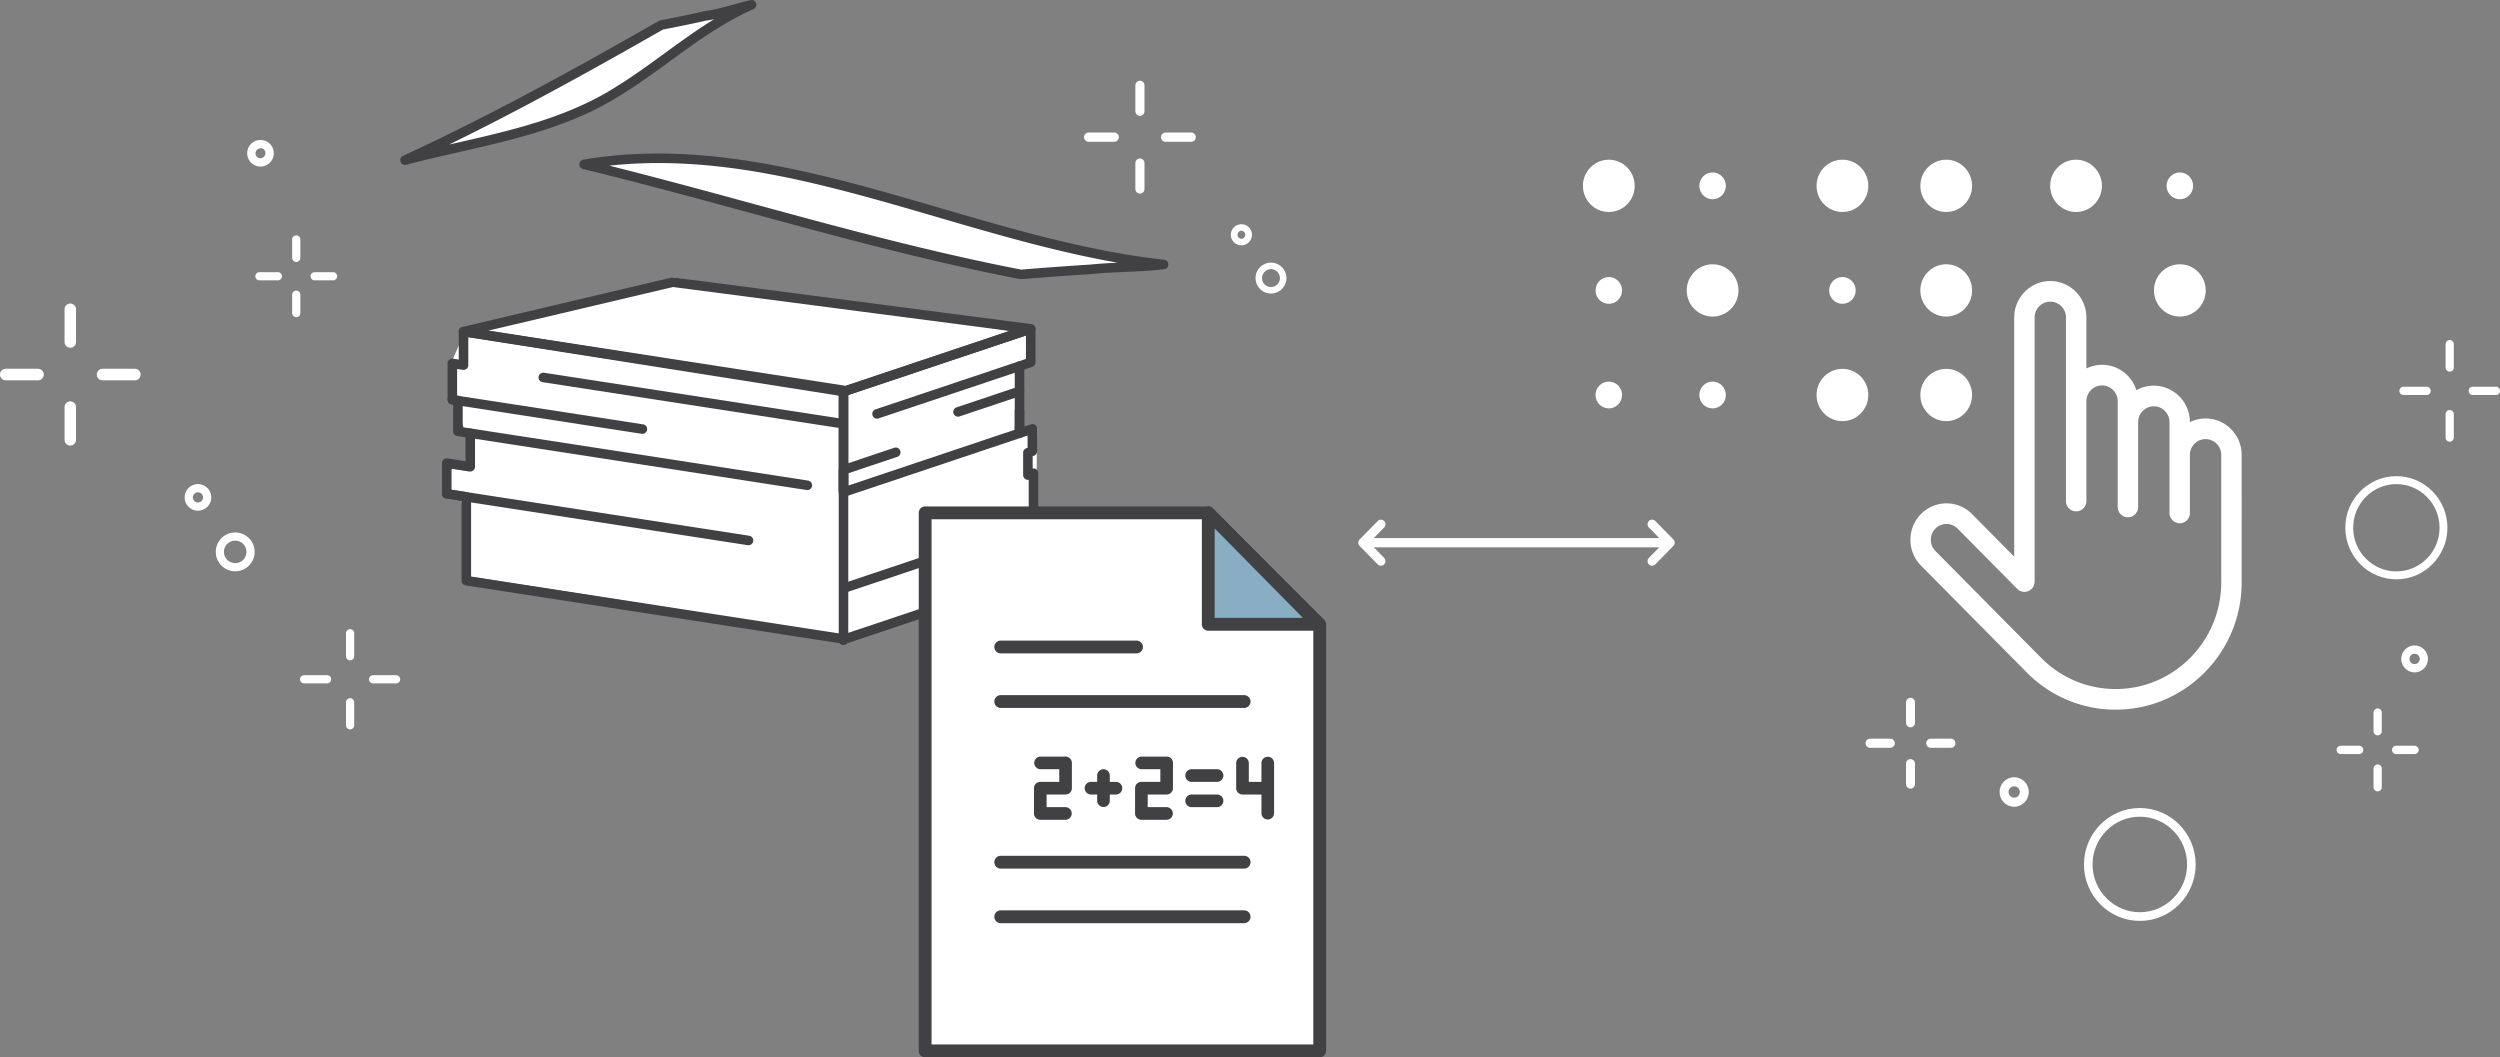 <svg xmlns="http://www.w3.org/2000/svg" width="550.564" height="232.844" viewBox="350 3375.156 550.564 232.844"><rect x="350" y="3375.156" width="550.564" height="232.844" fill="#808080" stroke="none"/><g data-name="Group 505"><g data-name="Group 415"><path d="m498.277 3436.257 74.051 11.776 4.793-1.495.198 9.422-3.13-1.168-.716 15.008 4.928-.192-.365 32.564-42.61 12.82-81.68-12.854-2.103-16.657-3.417-.527 1.211-6.582 3.962.613 1.211-8.423h-2.1l-2.732-8.416v-7.999l2.136-4.926 46.363-12.964Z" fill="#fff" fill-rule="evenodd" data-name="Path 1497"/><g data-name="Group 414"><g data-name="Group 413" transform="translate(438.146 3375.156)" clip-path="url(&quot;#a&quot;)"><path d="M139.454 128.03c-.58 0-1.05-.47-1.05-1.05V105.66a1.052 1.052 0 0 1-1.23-1.035v-4.923c0-.45.287-.852.716-.996l.263-.089v-2.706l-1.44.484a1.05 1.05 0 0 1-1.386-.997v-4.922a1.05 1.05 0 1 1 2.102 0v3.462l1.441-.483a1.05 1.05 0 0 1 1.385.996v4.922c0 .452-.289.853-.717.997l-.264.089v2.718a1.05 1.05 0 0 1 1.231 1.035v22.767c0 .58-.47 1.05-1.05 1.05" fill="#414042" fill-rule="evenodd" data-name="Path 1498"/><path d="M122.841 91.757a1.05 1.05 0 0 1-.333-2.047l13.536-4.537a1.051 1.051 0 0 1 .667 1.993l-13.536 4.536c-.11.037-.223.055-.334.055" fill="#414042" fill-rule="evenodd" data-name="Path 1499"/><path d="M97.658 141.774c-.053 0-.107-.005-.161-.013l-83.109-12.84a1.05 1.05 0 0 1-.89-1.038v-17.559l-3.418-.527c-.511-.08-.89-.52-.89-1.038v-6.77a1.051 1.051 0 0 1 1.211-1.037l3.962.611v-6.158a1.051 1.051 0 0 1 2.101 0v7.385c0 .306-.133.597-.366.797-.233.2-.541.287-.845.24l-3.96-.611v4.641l3.416.529c.512.078.89.52.89 1.038v17.558l82.219 12.702a1.051 1.051 0 0 1-.16 2.09" fill="#414042" fill-rule="evenodd" data-name="Path 1500"/><path d="M97.614 142.052c-.58 0-1.05-.47-1.05-1.05v-37.534c0-.451.287-.853.716-.997l11.517-3.859a1.051 1.051 0 0 1 .668 1.993l-10.8 3.619v36.778c0 .58-.471 1.05-1.051 1.05" fill="#414042" fill-rule="evenodd" data-name="Path 1501"/><path d="M76.694 120.077c-.053 0-.107-.005-.161-.013L10.08 109.798a1.052 1.052 0 0 1 .321-2.077l66.453 10.266a1.051 1.051 0 0 1-.16 2.09" fill="#414042" fill-rule="evenodd" data-name="Path 1502"/><path d="M97.614 109.156c-.58 0-1.05-.47-1.05-1.05v-21.25l-81.58-12.604v6.158a1.053 1.053 0 0 1-1.212 1.038l-1.25-.193v5.872l.34.053c.513.08.891.52.891 1.038v5.868l76.058 11.75a1.05 1.05 0 1 1-.32 2.077L12.54 96.025a1.05 1.05 0 0 1-.89-1.038V89.12l-.34-.054a1.05 1.05 0 0 1-.89-1.038V80.03a1.05 1.05 0 0 1 1.21-1.04l1.25.194v-6.158a1.051 1.051 0 0 1 1.212-1.038l83.681 12.927c.513.08.89.52.89 1.04v22.15c0 .58-.47 1.051-1.05 1.051" fill="#414042" fill-rule="evenodd" data-name="Path 1503"/><path d="M97.614 109.44a1.05 1.05 0 0 1-1.05-1.05V86.24c0-.452.287-.854.716-.997l41.225-13.816a1.05 1.05 0 0 1 1.385.997v7.383c0 .452-.29.853-.717.997l-1.744.584v14.011c0 .452-.29.853-.718.997l-38.764 12.99a1.054 1.054 0 0 1-.333.055m1.05-22.446v19.935l36.663-12.287V80.632c0-.452.289-.853.717-.997l1.744-.584v-5.167L98.664 86.995Z" fill="#414042" fill-rule="evenodd" data-name="Path 1504"/><path d="M57.49 5.506C38.961 16.086 20.341 26.392 1.05 35.27c16.081-4.261 32.767-6.188 47.07-15.284C57.973 13.911 66.426 5.888 77.35 1.051c-3.521.825-6.876 2.007-10.04 2.427-5.058 1.134-9.82 2.028-9.82 2.028" fill="#fff" fill-rule="evenodd" data-name="Path 1505"/><path d="M1.05 36.32a1.051 1.051 0 0 1-.438-2.005c19.502-8.974 38.612-19.588 56.358-29.72.101-.058.212-.1.327-.121.047-.008 4.804-.905 9.785-2.02.03-.007.06-.012.091-.017 1.945-.259 3.98-.82 6.135-1.414 1.232-.34 2.507-.691 3.804-.996a1.05 1.05 0 0 1 .666 1.985c-6.743 2.985-12.66 7.298-18.382 11.47-3.446 2.51-7.01 5.108-10.725 7.398-10.97 6.977-23.496 9.829-35.61 12.587-3.861.88-7.854 1.788-11.74 2.818-.09.024-.18.036-.27.036M57.859 6.507c-14.934 8.525-30.834 17.389-47.132 25.337l1.868-.426c11.939-2.718 24.285-5.53 34.96-12.32 3.66-2.254 7.189-4.827 10.603-7.315 3.523-2.569 7.12-5.19 10.954-7.542-.54.109-1.078.2-1.615.273-4.463.999-8.734 1.82-9.638 1.993" fill="#414042" fill-rule="evenodd" data-name="Path 1506"/><path d="M98.23 130.405a1.05 1.05 0 0 1-.334-2.047l29.534-9.898a1.052 1.052 0 0 1 .668 1.993l-29.535 9.897c-.11.038-.223.055-.334.055" fill="#414042" fill-rule="evenodd" data-name="Path 1507"/><path d="M96.384 94.2c-.053 0-.107-.005-.161-.013L31.347 84.164a1.05 1.05 0 1 1 .321-2.077L96.544 92.11a1.051 1.051 0 0 1-.16 2.09" fill="#414042" fill-rule="evenodd" data-name="Path 1508"/><path d="M53.326 95.545c-.053 0-.107-.004-.161-.012L11.31 89.066a1.05 1.05 0 1 1 .32-2.076l41.855 6.466a1.051 1.051 0 0 1-.16 2.09" fill="#414042" fill-rule="evenodd" data-name="Path 1509"/><path d="M104.997 92.2a1.052 1.052 0 0 1-.333-2.047l31.38-10.517a1.052 1.052 0 0 1 .667 1.993l-31.38 10.516c-.11.038-.223.055-.334.055" fill="#414042" fill-rule="evenodd" data-name="Path 1510"/><path d="M97.614 87.29c-.055 0-.11-.004-.164-.013L13.77 74.064a1.05 1.05 0 0 1-.079-2.06L59.753 61.12c.124-.03.252-.036.378-.02l78.844 10.281a1.05 1.05 0 0 1 .198 2.038L97.948 87.236c-.108.036-.22.055-.334.055M19.37 72.82l78.152 12.34 36.66-12.285-74.134-9.666-40.678 9.61Z" fill="#414042" fill-rule="evenodd" data-name="Path 1511"/><path d="M136.676 60.431c-32.789-6.339-63.904-16.408-96.196-24.229 42.926-7.33 84.445 17.288 127.61 22.045-5.219.635-10.89.527-16.012 1.065-8.036.51-15.402 1.12-15.402 1.12" fill="#fff" fill-rule="evenodd" data-name="Path 1512"/><path d="M136.676 61.482a1.08 1.08 0 0 1-.2-.02c-20.36-3.936-40.405-9.397-59.79-14.679-11.893-3.24-24.19-6.59-36.454-9.56a1.052 1.052 0 0 1 .07-2.057c26.598-4.54 53.064 3.19 78.66 10.666 16.063 4.692 32.674 9.544 49.243 11.37a1.05 1.05 0 0 1 .011 2.087c-2.818.343-5.782.474-8.648.6-2.466.108-5.017.22-7.38.469l-.043.003a900.659 900.659 0 0 0-15.382 1.117c-.03.002-.058.004-.087.004M46.029 36.487c10.522 2.634 21.014 5.492 31.209 8.269 19.303 5.259 39.261 10.696 59.496 14.616 1.072-.088 7.924-.642 15.256-1.107 1.943-.204 3.985-.316 6.003-.41-13.39-2.343-26.68-6.227-39.62-10.006-12.735-3.72-25.903-7.566-38.848-9.829-12.266-2.144-23.284-2.652-33.496-1.533" fill="#414042" fill-rule="evenodd" data-name="Path 1513"/><path d="M96.563 140.831c0-.452.29-.853.717-.996l20.814-6.976a1.052 1.052 0 0 1 .668 1.993l-20.098 6.736" fill="#414042" fill-rule="evenodd" data-name="Path 1514"/><path d="M115.596 112.942h62.348l24.545 24.546v93.945h-86.893v-118.49Z" fill="#fff" fill-rule="evenodd" data-name="Path 1515"/><path d="M202.49 232.844h-86.894a1.41 1.41 0 0 1-1.41-1.41V112.941c0-.779.63-1.41 1.41-1.41h62.348c.374 0 .733.148.998.412l24.545 24.546c.264.265.413.623.413.997v93.946c0 .78-.631 1.41-1.41 1.41m-85.483-2.82h84.072V138.07l-23.718-23.719h-60.354v115.67Z" fill="#414042" fill-rule="evenodd" data-name="Path 1516"/><path d="M202.162 137.487h-24.218v-24.545l24.218 24.545Z" fill="#89aec4" fill-rule="evenodd" data-name="Path 1517"/><path d="M202.161 138.898h-24.217a1.41 1.41 0 0 1-1.41-1.41v-24.546a1.41 1.41 0 0 1 2.414-.99l24.218 24.544a1.412 1.412 0 0 1-1.005 2.402m-22.807-2.821h19.435l-19.435-19.698v19.698Z" fill="#414042" fill-rule="evenodd" data-name="Path 1518"/><path d="M185.843 155.908h-53.602a1.41 1.41 0 0 1 0-2.82h53.602a1.41 1.41 0 0 1 0 2.82" fill="#414042" fill-rule="evenodd" data-name="Path 1519"/><path d="M185.843 203.305h-53.602a1.41 1.41 0 0 1 0-2.821h53.602a1.41 1.41 0 1 1 0 2.821" fill="#414042" fill-rule="evenodd" data-name="Path 1520"/><path d="M162.145 143.892h-29.903a1.41 1.41 0 1 1 0-2.821h29.903a1.41 1.41 0 0 1 0 2.82" fill="#414042" fill-rule="evenodd" data-name="Path 1521"/><path d="M185.843 191.288h-53.602a1.41 1.41 0 0 1 0-2.821h53.602a1.41 1.41 0 1 1 0 2.82" fill="#414042" fill-rule="evenodd" data-name="Path 1522"/><path d="M140.952 180.537h5.567a1.392 1.392 0 0 0 0-2.783h-4.175v-2.784h4.175c.768 0 1.39-.625 1.39-1.39v-5.567c0-.766-.622-1.392-1.39-1.392h-5.567a1.393 1.393 0 0 0 0 2.783h4.175v2.783h-4.175c-.77 0-1.392.625-1.392 1.392v5.566c0 .767.622 1.392 1.392 1.392" fill="#414042" fill-rule="evenodd" data-name="Path 1523"/><path d="M163.217 172.187c-.77 0-1.392.625-1.392 1.392v5.566c0 .767.623 1.392 1.392 1.392h5.567a1.392 1.392 0 0 0 0-2.783h-4.175v-2.784h4.175c.769 0 1.39-.625 1.39-1.39v-5.567c0-.766-.621-1.392-1.39-1.392h-5.567a1.393 1.393 0 0 0 0 2.783h4.175v2.783h-4.175Z" fill="#414042" fill-rule="evenodd" data-name="Path 1524"/><path d="M152.085 174.971h1.391v1.392a1.392 1.392 0 0 0 2.783 0v-1.392h1.392a1.392 1.392 0 0 0 0-2.783h-1.392v-1.392c0-.766-.622-1.392-1.392-1.392-.768 0-1.39.626-1.39 1.392v1.392h-1.392a1.392 1.392 0 0 0 0 2.783" fill="#414042" fill-rule="evenodd" data-name="Path 1525"/><path d="M174.35 172.187h5.567a1.392 1.392 0 0 0 0-2.783h-5.566a1.393 1.393 0 1 0 0 2.783" fill="#414042" fill-rule="evenodd" data-name="Path 1526"/><path d="M174.35 177.754h5.567a1.392 1.392 0 0 0 0-2.783h-5.566a1.393 1.393 0 1 0 0 2.783" fill="#414042" fill-rule="evenodd" data-name="Path 1527"/><path d="M185.483 174.971h4.175v4.175a1.393 1.393 0 0 0 2.783 0v-11.133a1.392 1.392 0 0 0-2.783 0v4.175h-2.783v-4.175a1.393 1.393 0 0 0-2.784 0v5.566c0 .767.623 1.392 1.392 1.392" fill="#414042" fill-rule="evenodd" data-name="Path 1528"/></g></g></g><g data-name="Group 417"><g data-name="Group 416" transform="translate(350 3405.98)" clip-path="url(&quot;#b&quot;)"><path d="M15.48 45.76a1.27 1.27 0 0 1-1.264-1.278v-7.181a1.27 1.27 0 0 1 1.263-1.277 1.27 1.27 0 0 1 1.264 1.277v7.181a1.27 1.27 0 0 1-1.264 1.277" fill="#fff" fill-rule="evenodd" data-name="Path 1529"/><path d="M15.48 67.306a1.27 1.27 0 0 1-1.264-1.277v-7.182a1.27 1.27 0 0 1 1.263-1.277 1.27 1.27 0 0 1 1.264 1.277v7.182a1.27 1.27 0 0 1-1.264 1.277" fill="#fff" fill-rule="evenodd" data-name="Path 1530"/><path d="M29.695 52.942h-7.107a1.27 1.27 0 0 1-1.264-1.277 1.27 1.27 0 0 1 1.264-1.277h7.107a1.27 1.27 0 0 1 1.264 1.277 1.27 1.27 0 0 1-1.264 1.277" fill="#fff" fill-rule="evenodd" data-name="Path 1531"/><path d="M8.372 52.942H1.264A1.27 1.27 0 0 1 0 51.665a1.27 1.27 0 0 1 1.264-1.277h7.108a1.27 1.27 0 0 1 1.263 1.277 1.27 1.27 0 0 1-1.263 1.277" fill="#fff" fill-rule="evenodd" data-name="Path 1532"/><path d="M77.1 114.604a.901.901 0 0 1-.9-.9v-5.068a.9.9 0 0 1 1.802 0v5.067a.901.901 0 0 1-.901.901" fill="#fff" fill-rule="evenodd" data-name="Path 1533"/><path d="M77.1 129.806a.901.901 0 0 1-.9-.9v-5.068a.9.9 0 0 1 1.802 0v5.067a.901.901 0 0 1-.901.901" fill="#fff" fill-rule="evenodd" data-name="Path 1534"/><path d="M87.235 119.672h-5.067a.901.901 0 0 1 0-1.802h5.067a.9.9 0 1 1 0 1.802" fill="#fff" fill-rule="evenodd" data-name="Path 1535"/><path d="M72.033 119.672h-5.067a.901.901 0 0 1 0-1.802h5.067a.9.9 0 1 1 0 1.802" fill="#fff" fill-rule="evenodd" data-name="Path 1536"/><path d="M43.596 81.641a2.931 2.931 0 0 1-2.928-2.927 2.931 2.931 0 0 1 2.928-2.928 2.931 2.931 0 0 1 2.928 2.928 2.931 2.931 0 0 1-2.928 2.927m0-4.054a1.127 1.127 0 1 0 1.126 1.126c0-.62-.505-1.126-1.126-1.126" fill="#fff" fill-rule="evenodd" data-name="Path 1537"/><path d="M51.797 94.993a4.284 4.284 0 0 1-4.279-4.28c0-2.359 1.92-4.278 4.279-4.278 2.36 0 4.279 1.92 4.279 4.279 0 2.36-1.92 4.279-4.28 4.279m0-6.757a2.48 2.48 0 0 0-2.476 2.478 2.48 2.48 0 0 0 2.477 2.477 2.48 2.48 0 0 0 2.477-2.477 2.48 2.48 0 0 0-2.477-2.478" fill="#fff" fill-rule="evenodd" data-name="Path 1538"/><path d="M65.246 33.17c.498 0 .901.403.901.901v4.054a.9.9 0 0 1-1.802 0V34.07c0-.498.404-.9.901-.9" fill="#fff" fill-rule="evenodd" data-name="Path 1539"/><path d="M65.246 21.009c.498 0 .901.403.901.9v4.054a.9.9 0 0 1-1.802 0V21.91c0-.498.404-.901.901-.901" fill="#fff" fill-rule="evenodd" data-name="Path 1540"/><path d="M57.138 29.116h4.054a.901.901 0 1 1 0 1.802h-4.054a.9.9 0 1 1 0-1.802" fill="#fff" fill-rule="evenodd" data-name="Path 1541"/><path d="M69.3 29.116h4.054a.901.901 0 1 1 0 1.802H69.3a.9.9 0 1 1 0-1.802" fill="#fff" fill-rule="evenodd" data-name="Path 1542"/><path d="M59.132.59a2.931 2.931 0 0 1 .571 4.101 2.931 2.931 0 0 1-4.1.572 2.931 2.931 0 0 1-.572-4.101A2.931 2.931 0 0 1 59.132.59M56.69 3.825a1.127 1.127 0 0 0 1.357-1.797 1.127 1.127 0 0 0-1.357 1.797" fill="#fff" fill-rule="evenodd" data-name="Path 1543"/></g></g><g data-name="Group 421"><g data-name="Group 420" transform="translate(864.575 3450.042)" clip-path="url(&quot;#c&quot;)"><path d="M24.911 6.967a.91.91 0 0 1-.904-.914V.913A.91.91 0 0 1 24.911 0c.5 0 .905.41.905.914v5.14a.91.91 0 0 1-.905.913" fill="#fff" fill-rule="evenodd" data-name="Path 1572"/><path d="M24.911 22.387a.91.91 0 0 1-.904-.914v-5.14a.91.91 0 0 1 .904-.914c.5 0 .905.41.905.914v5.14a.91.91 0 0 1-.905.914" fill="#fff" fill-rule="evenodd" data-name="Path 1573"/><path d="M35.085 12.107h-5.087a.91.91 0 0 1-.904-.914.91.91 0 0 1 .904-.914h5.087c.5 0 .904.41.904.914a.91.91 0 0 1-.904.914" fill="#fff" fill-rule="evenodd" data-name="Path 1574"/><path d="M19.825 12.107h-5.087a.91.91 0 0 1-.904-.914.91.91 0 0 1 .904-.914h5.087c.499 0 .904.41.904.914a.91.91 0 0 1-.904.914" fill="#fff" fill-rule="evenodd" data-name="Path 1575"/><path d="M9.043 87.065a.91.91 0 0 1-.904-.914v-4.112a.91.91 0 0 1 .904-.913c.5 0 .904.409.904.913v4.112a.91.91 0 0 1-.904.914" fill="#fff" fill-rule="evenodd" data-name="Path 1576"/><path d="M9.043 99.4a.91.91 0 0 1-.904-.914v-4.111a.91.91 0 0 1 .904-.914c.5 0 .904.41.904.914v4.111a.91.91 0 0 1-.904.914" fill="#fff" fill-rule="evenodd" data-name="Path 1577"/><path d="M17.182 91.177h-4.07a.91.91 0 0 1-.904-.914.91.91 0 0 1 .904-.914h4.07c.499 0 .904.41.904.914a.91.91 0 0 1-.904.914" fill="#fff" fill-rule="evenodd" data-name="Path 1578"/><path d="M4.974 91.177H.904A.91.91 0 0 1 0 90.263a.91.91 0 0 1 .904-.914h4.07c.499 0 .904.41.904.914a.91.91 0 0 1-.904.914" fill="#fff" fill-rule="evenodd" data-name="Path 1579"/><path d="M17.182 73.194c-1.62 0-2.94-1.333-2.94-2.97 0-1.637 1.32-2.97 2.94-2.97 1.62 0 2.939 1.333 2.939 2.97 0 1.637-1.319 2.97-2.94 2.97m0-4.112c-.622 0-1.13.513-1.13 1.142 0 .63.508 1.142 1.13 1.142.624 0 1.131-.512 1.131-1.142 0-.63-.507-1.142-1.13-1.142" fill="#fff" fill-rule="evenodd" data-name="Path 1580"/><path d="M13.165 52.695c-6.199 0-11.242-5.096-11.242-11.359s5.043-11.359 11.242-11.359c6.199 0 11.242 5.096 11.242 11.36 0 6.262-5.043 11.358-11.242 11.358m0-20.97c-5.245 0-9.512 4.312-9.512 9.611 0 5.3 4.267 9.612 9.512 9.612s9.512-4.312 9.512-9.612-4.267-9.61-9.512-9.61" fill="#fff" fill-rule="evenodd" data-name="Path 1581"/></g></g><g data-name="Group 498"><g data-name="Group 497" transform="translate(698.6 3410.325)" clip-path="url(&quot;#d&quot;)"><path d="M57.149 46.06c3.147 0 5.699 2.578 5.699 5.759 0 3.18-2.552 5.758-5.7 5.758-3.147 0-5.699-2.578-5.699-5.758s2.552-5.759 5.7-5.759" fill="#fff" fill-rule="evenodd" data-name="Path 1841"/><path d="M80.008 46.06c3.147 0 5.699 2.578 5.699 5.759 0 3.18-2.552 5.758-5.7 5.758-3.147 0-5.699-2.578-5.699-5.758s2.552-5.759 5.7-5.759" fill="#fff" fill-rule="evenodd" data-name="Path 1842"/><path d="M80.008 23.03c3.147 0 5.699 2.578 5.699 5.759 0 3.18-2.552 5.758-5.7 5.758-3.147 0-5.699-2.578-5.699-5.758s2.552-5.759 5.7-5.759" fill="#fff" fill-rule="evenodd" data-name="Path 1843"/><path d="M80.008 0c3.147 0 5.699 2.578 5.699 5.759 0 3.18-2.552 5.758-5.7 5.758-3.147 0-5.699-2.578-5.699-5.758S76.86 0 80.008 0" fill="#fff" fill-rule="evenodd" data-name="Path 1844"/><path d="M57.149 0c3.147 0 5.699 2.578 5.699 5.759 0 3.18-2.552 5.758-5.7 5.758-3.147 0-5.699-2.578-5.699-5.758S54.001 0 57.15 0" fill="#fff" fill-rule="evenodd" data-name="Path 1845"/><path d="M28.558 23.03c3.148 0 5.7 2.578 5.7 5.759 0 3.18-2.552 5.758-5.7 5.758s-5.699-2.578-5.699-5.758 2.551-5.759 5.699-5.759" fill="#fff" fill-rule="evenodd" data-name="Path 1846"/><path d="M5.7 0c3.147 0 5.698 2.578 5.698 5.759 0 3.18-2.551 5.758-5.699 5.758C2.551 11.517 0 8.94 0 5.76S2.551 0 5.7 0" fill="#fff" fill-rule="evenodd" data-name="Path 1847"/><path d="M131.458 2.806c1.614 0 2.922 1.322 2.922 2.952s-1.308 2.953-2.922 2.953-2.922-1.322-2.922-2.953c0-1.63 1.308-2.952 2.922-2.952" fill="#fff" fill-rule="evenodd" data-name="Path 1848"/><path d="M57.149 25.836c1.613 0 2.921 1.322 2.921 2.952s-1.308 2.953-2.921 2.953c-1.614 0-2.922-1.322-2.922-2.953 0-1.63 1.308-2.952 2.922-2.952" fill="#fff" fill-rule="evenodd" data-name="Path 1849"/><path d="M5.7 48.867c1.613 0 2.921 1.322 2.921 2.952s-1.308 2.953-2.922 2.953-2.922-1.322-2.922-2.953c0-1.63 1.308-2.952 2.922-2.952" fill="#fff" fill-rule="evenodd" data-name="Path 1850"/><path d="M5.7 25.836c1.613 0 2.921 1.322 2.921 2.952S7.313 31.74 5.699 31.74s-2.922-1.322-2.922-2.953c0-1.63 1.308-2.952 2.922-2.952" fill="#fff" fill-rule="evenodd" data-name="Path 1851"/><path d="M28.558 48.867c1.614 0 2.922 1.322 2.922 2.952s-1.308 2.953-2.922 2.953-2.922-1.322-2.922-2.953c0-1.63 1.308-2.952 2.922-2.952" fill="#fff" fill-rule="evenodd" data-name="Path 1852"/><path d="M28.558 2.806c1.614 0 2.922 1.322 2.922 2.952S30.172 8.71 28.558 8.71s-2.922-1.322-2.922-2.953c0-1.63 1.308-2.952 2.922-2.952" fill="#fff" fill-rule="evenodd" data-name="Path 1853"/><path d="M131.458 23.03c3.147 0 5.698 2.578 5.698 5.759 0 3.18-2.551 5.758-5.698 5.758-3.149 0-5.7-2.578-5.7-5.758s2.551-5.759 5.7-5.759" fill="#fff" fill-rule="evenodd" data-name="Path 1854"/><path d="M108.598 0c3.148 0 5.7 2.578 5.7 5.759 0 3.18-2.552 5.758-5.7 5.758s-5.699-2.578-5.699-5.758S105.45 0 108.598 0" fill="#fff" fill-rule="evenodd" data-name="Path 1855"/><path d="M145.071 65.02c0-4.429-3.565-8.03-7.947-8.03a7.819 7.819 0 0 0-3.452.807c0-4.428-3.565-8.031-7.947-8.031a7.831 7.831 0 0 0-3.828.997c-1.024-3.24-4.03-5.593-7.57-5.593a7.812 7.812 0 0 0-3.451.808V34.753c0-4.428-3.565-8.03-7.948-8.03-4.381 0-7.947 3.602-7.947 8.03v52.669l-9.293-9.389a7.896 7.896 0 0 0-11.239 0c-3.098 3.13-3.098 8.225 0 11.356l23.236 23.478c5.243 5.321 12.221 8.25 19.65 8.25h.002c15.292 0 27.733-12.57 27.733-28.022l.001-28.076Zm-4.498 28.075c0 12.946-10.423 23.478-23.236 23.478h-.003c-6.223 0-12.07-2.454-16.466-6.915l-23.24-23.482a3.482 3.482 0 0 1-1.01-2.465c0-.932.358-1.807 1.01-2.466a3.43 3.43 0 0 1 4.881 0L95.64 94.513c.643.65 1.61.844 2.45.492a2.272 2.272 0 0 0 1.388-2.099V34.753c0-1.922 1.548-3.487 3.45-3.487 1.904 0 3.451 1.565 3.451 3.487V75.17c0 1.254 1.007 2.272 2.248 2.272 1.242 0 2.249-1.018 2.249-2.272V53.2c0-1.922 1.548-3.486 3.45-3.486 1.904 0 3.451 1.564 3.451 3.486v23.283c0 1.254 1.007 2.271 2.249 2.271 1.241 0 2.248-1.017 2.248-2.271V57.796c0-1.922 1.548-3.486 3.45-3.486 1.903 0 3.451 1.564 3.451 3.486v20c0 1.254 1.007 2.272 2.249 2.272h.001c1.242 0 2.248-1.018 2.248-2.273V65.02c0-1.922 1.548-3.486 3.451-3.486s3.45 1.563 3.45 3.486v28.076Z" fill="#fff" fill-rule="evenodd" data-name="Path 1856"/></g></g><g data-name="Group 500"><g data-name="Group 499" transform="translate(649.139 3489.6)" clip-path="url(&quot;#e&quot;)"><path d="M63.992 8.41a1.028 1.028 0 0 0 0 1.435.982.982 0 0 0 1.408 0l3.981-4.057a1.028 1.028 0 0 0 0-1.435L65.4.297a.982.982 0 0 0-1.408 0 1.028 1.028 0 0 0 0 1.434l2.283 2.325H3.398L5.68 1.731a1.028 1.028 0 0 0 0-1.434.982.982 0 0 0-1.407 0L.29 4.353a1.027 1.027 0 0 0 0 1.435l3.982 4.057a.982.982 0 0 0 1.407 0 1.028 1.028 0 0 0 0-1.434L3.398 6.086h62.877L63.992 8.41Z" fill="#fff" fill-rule="evenodd" data-name="Path 1857"/></g></g><g data-name="Group 502"><g data-name="Group 501" transform="translate(760.847 3528.836)" clip-path="url(&quot;#f&quot;)"><path d="M9.896 6.5a.995.995 0 0 1-.99-1.001v-4.5c0-.551.443-1 .99-1 .546 0 .99.449.99 1v4.5c0 .552-.444 1-.99 1" fill="#fff" fill-rule="evenodd" data-name="Path 1858"/><path d="M9.896 19.998a.995.995 0 0 1-.99-1v-4.5c0-.552.443-1 .99-1 .546 0 .99.448.99 1v4.5c0 .552-.444 1-.99 1" fill="#fff" fill-rule="evenodd" data-name="Path 1859"/><path d="M18.802 10.999h-4.454a.995.995 0 0 1-.989-1c0-.552.443-1 .99-1h4.453c.546 0 .99.448.99 1s-.444 1-.99 1" fill="#fff" fill-rule="evenodd" data-name="Path 1860"/><path d="M5.443 10.999H.989a.995.995 0 0 1-.989-1c0-.552.443-1 .99-1h4.453c.546 0 .99.448.99 1s-.444 1-.99 1" fill="#fff" fill-rule="evenodd" data-name="Path 1861"/><path d="M32.724 23.987c-1.773 0-3.216-1.459-3.216-3.25 0-1.792 1.443-3.25 3.216-3.25 1.774 0 3.216 1.458 3.216 3.25 0 1.791-1.442 3.25-3.216 3.25m0-4.5c-.681 0-1.237.561-1.237 1.25s.556 1.25 1.237 1.25c.682 0 1.238-.561 1.238-1.25s-.556-1.25-1.238-1.25" fill="#fff" fill-rule="evenodd" data-name="Path 1862"/><path d="M60.396 49.126c-6.783 0-12.301-5.576-12.301-12.43 0-6.853 5.518-12.43 12.301-12.43s12.302 5.577 12.302 12.43c0 6.854-5.519 12.43-12.302 12.43m0-22.947c-5.74 0-10.409 4.718-10.409 10.517 0 5.8 4.67 10.518 10.41 10.518 5.739 0 10.408-4.718 10.408-10.518 0-5.799-4.669-10.517-10.409-10.517" fill="#fff" fill-rule="evenodd" data-name="Path 1863"/></g></g><g data-name="Group 504"><g data-name="Group 503" transform="translate(588.74 3392.934)" clip-path="url(&quot;#g&quot;)"><path d="M12.302 7.737a1.01 1.01 0 0 1-1.004-1.015V1.015c0-.56.45-1.015 1.004-1.015a1.01 1.01 0 0 1 1.004 1.015v5.707c0 .56-.45 1.015-1.004 1.015" fill="#fff" fill-rule="evenodd" data-name="Path 1864"/><path d="M12.302 24.861a1.01 1.01 0 0 1-1.004-1.015V18.14c0-.56.45-1.015 1.004-1.015a1.01 1.01 0 0 1 1.004 1.015v5.707c0 .56-.45 1.015-1.004 1.015" fill="#fff" fill-rule="evenodd" data-name="Path 1865"/><path d="M23.6 13.445h-5.649a1.01 1.01 0 0 1-1.004-1.015c0-.56.45-1.014 1.004-1.014h5.65a1.01 1.01 0 0 1 1.003 1.014c0 .56-.45 1.015-1.004 1.015" fill="#fff" fill-rule="evenodd" data-name="Path 1866"/><path d="M6.653 13.445H1.004A1.01 1.01 0 0 1 0 12.43c0-.56.45-1.014 1.004-1.014h5.65a1.01 1.01 0 0 1 1.003 1.014c0 .56-.45 1.015-1.004 1.015" fill="#fff" fill-rule="evenodd" data-name="Path 1867"/><path d="M34.648 36.254a2.33 2.33 0 0 1-2.327-2.327 2.33 2.33 0 0 1 2.327-2.327 2.33 2.33 0 0 1 2.326 2.327 2.33 2.33 0 0 1-2.326 2.327m0-3.222a.896.896 0 0 0 0 1.79.896.896 0 0 0 0-1.79" fill="#fff" fill-rule="evenodd" data-name="Path 1868"/><path d="M41.165 46.865a3.404 3.404 0 0 1-3.4-3.4c0-1.876 1.525-3.401 3.4-3.401s3.4 1.525 3.4 3.4a3.404 3.404 0 0 1-3.4 3.401m0-5.37a1.97 1.97 0 0 0-1.969 1.97 1.97 1.97 0 0 0 1.969 1.968 1.971 1.971 0 0 0 1.969-1.969 1.971 1.971 0 0 0-1.97-1.969" fill="#fff" fill-rule="evenodd" data-name="Path 1869"/></g></g></g><defs><clipPath id="a"><path d="M0 0h203.9v232.844H0V0z" data-name="Rectangle 322"/></clipPath><clipPath id="b"><path d="M0 0h88.136v129.806H0V0z" data-name="Rectangle 323"/></clipPath><clipPath id="c"><path d="M0 0h35.99v99.4H0V0z" data-name="Rectangle 325"/></clipPath><clipPath id="d"><path d="M0 0h145.071v121.117H0V0z" data-name="Rectangle 352"/></clipPath><clipPath id="e"><path d="M0 0h69.673v10.142H0V0z" data-name="Rectangle 353"/></clipPath><clipPath id="f"><path d="M0 0h72.698v49.126H0V0z" data-name="Rectangle 354"/></clipPath><clipPath id="g"><path d="M0 0h44.565v46.865H0V0z" data-name="Rectangle 355"/></clipPath></defs></svg>